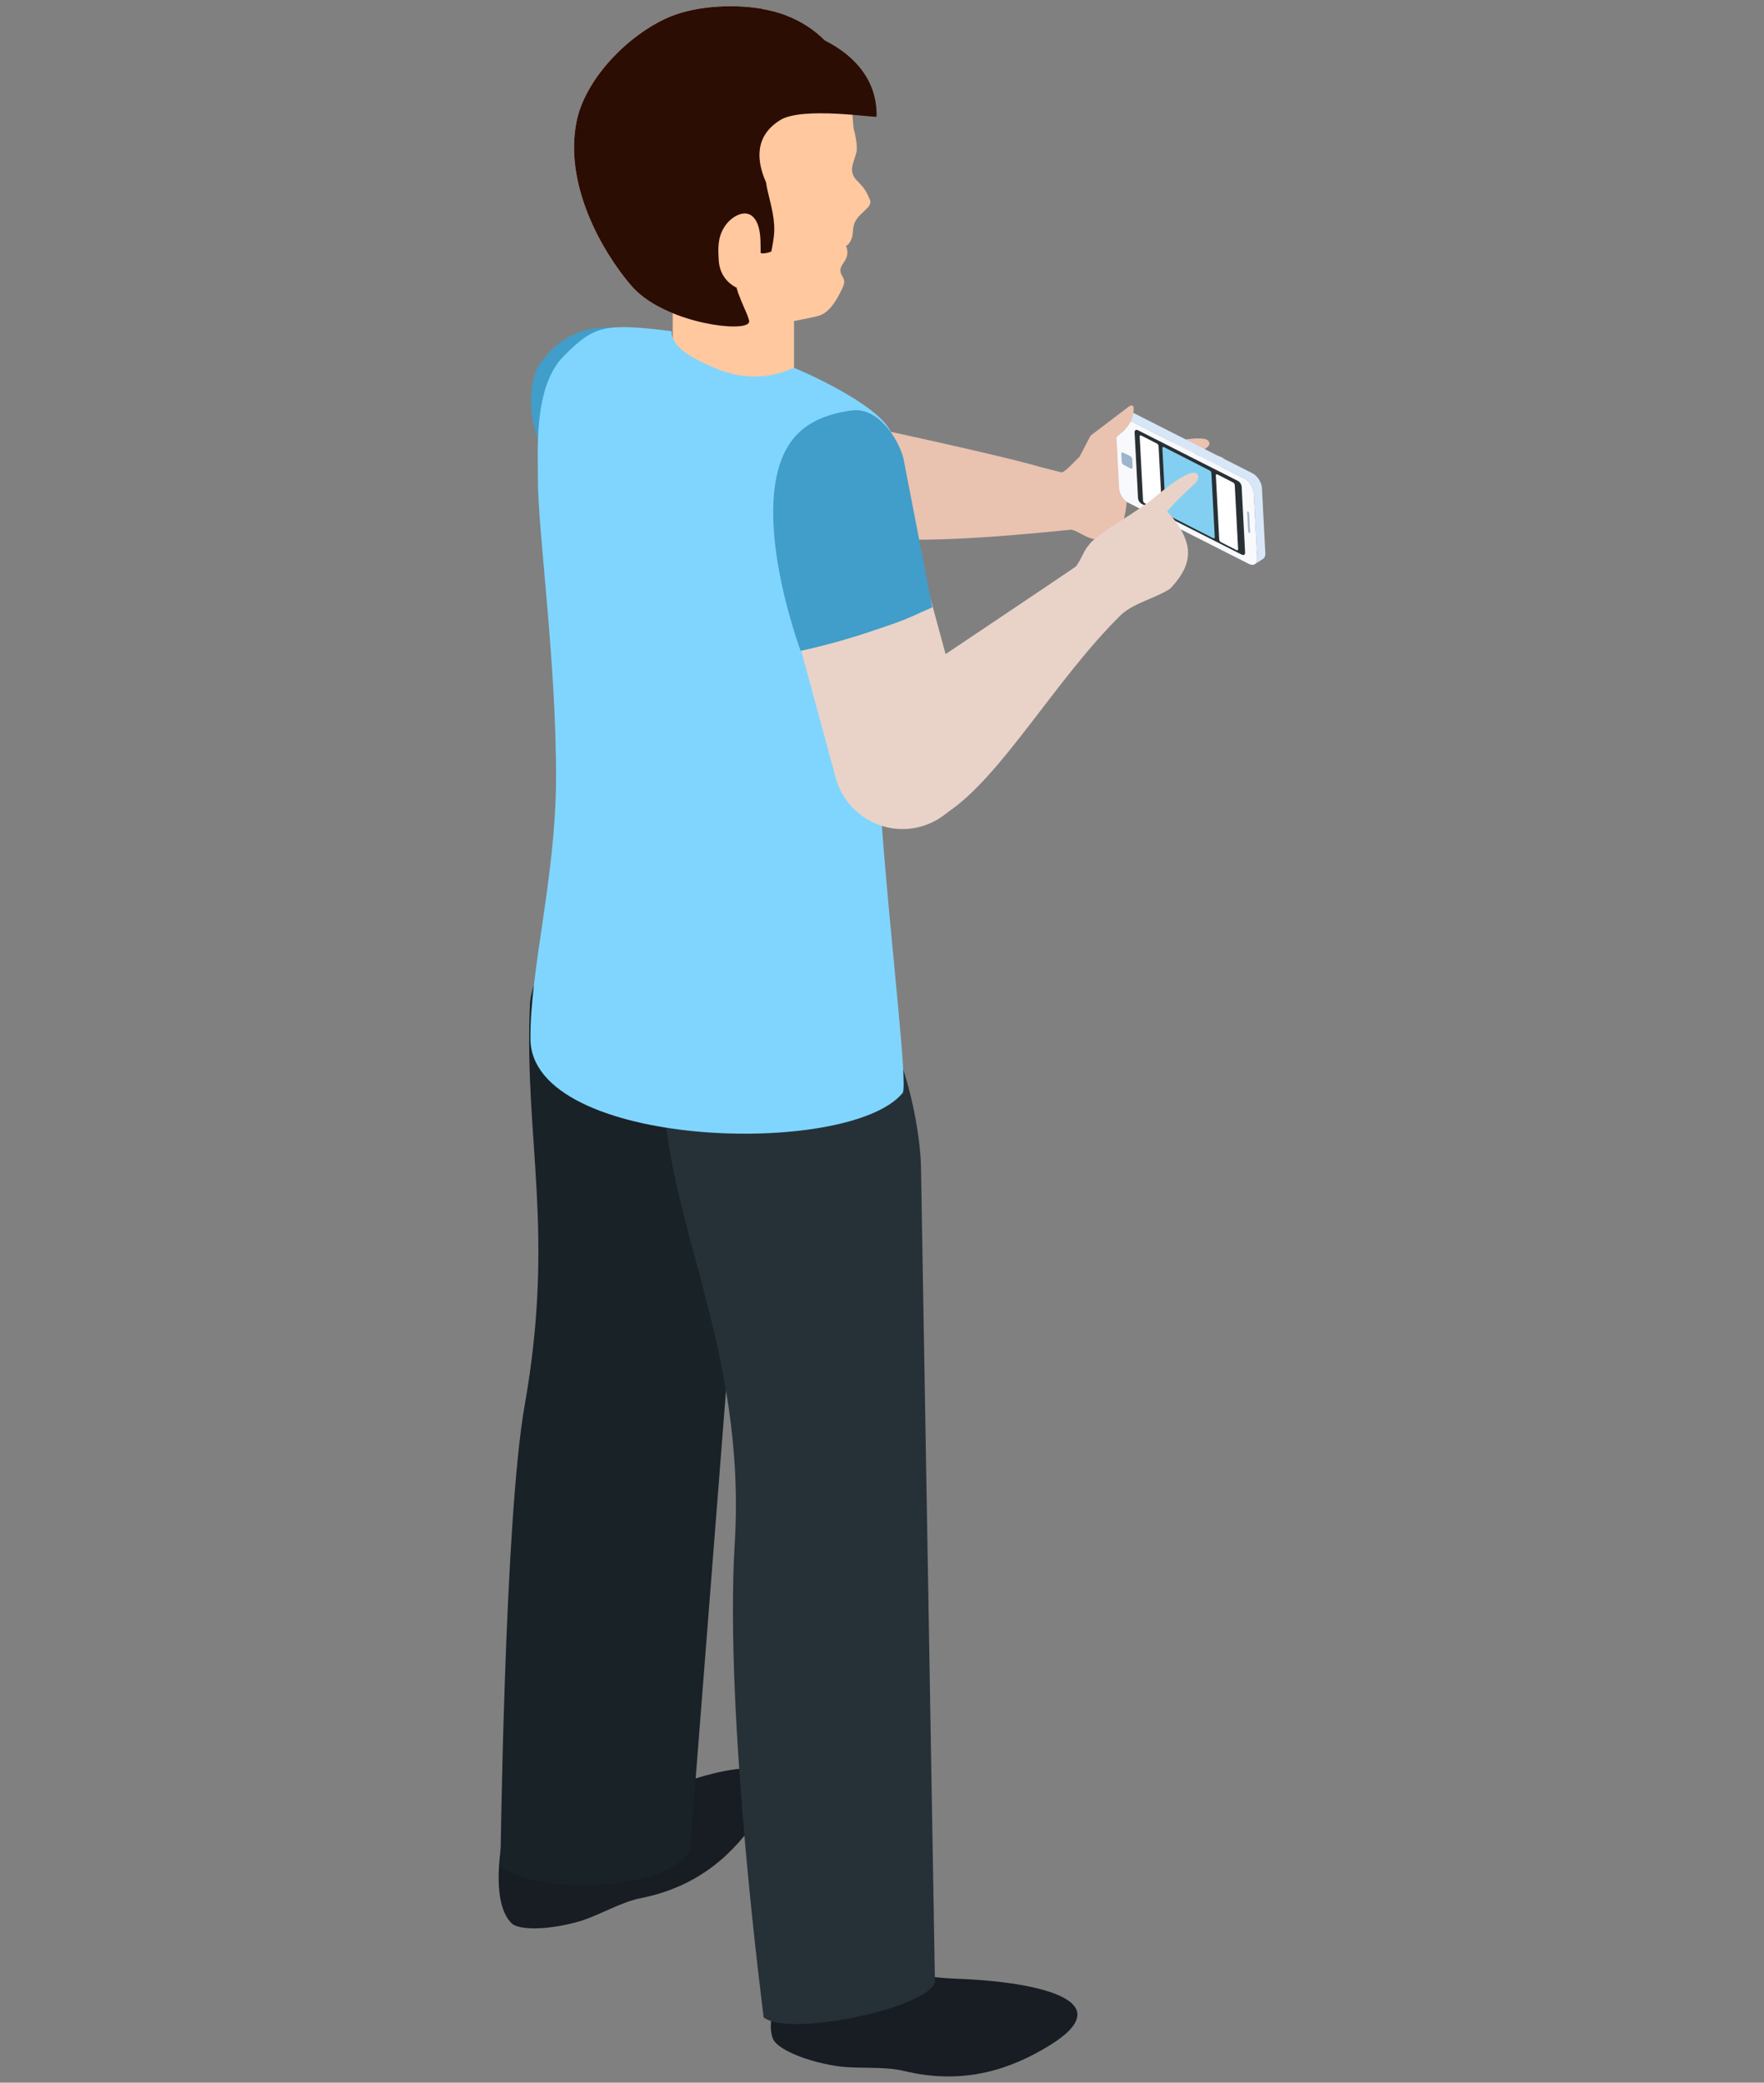 <?xml version="1.0" encoding="utf-8"?>
<!-- Generator: Adobe Illustrator 17.0.0, SVG Export Plug-In . SVG Version: 6.00 Build 0)  -->
<!DOCTYPE svg PUBLIC "-//W3C//DTD SVG 1.1//EN" "http://www.w3.org/Graphics/SVG/1.1/DTD/svg11.dtd">
<svg version="1.1" id="Layer_1" xmlns:x="http://ns.adobe.com/Extensibility/1.0/" xmlns:i="http://ns.adobe.com/AdobeIllustrator/10.0/" xmlns:graph="http://ns.adobe.com/Graphs/1.0/"
	 xmlns="http://www.w3.org/2000/svg" xmlns:xlink="http://www.w3.org/1999/xlink" x="0px" y="0px" width="283px" height="334px"
	 viewBox="0 0 283 334" enable-background="new 0 0 283 334" xml:space="preserve">
<rect x="0" y="0" width="283" height="334" fill="#808080" stroke="none"/>
<g>
	<g>
		<g>
			<g>
				<path fill="#419DC9" d="M105.709,56.023l19.105,26.714c-5.046,4.593-12.233,10.166-17.416,14.666L88.254,73.366
					c-3.98-4.25-3.547-12.305-1.679-14.974C92.308,50.164,101.737,51.76,105.709,56.023z"/>
			</g>
		</g>
		<path fill="#FFC89F" d="M117.685,70.305h-0.055c-5.337,0-9.703-4.373-9.703-9.717V36.396c0-5.345,4.366-9.717,9.703-9.717h0.055
			c5.336,0,9.703,4.373,9.703,9.717v24.192C127.388,65.932,123.021,70.305,117.685,70.305z"/>
		<g>
			<path fill="#FFC89F" d="M101.245,45.775c4.793,5.63,16.58,7.412,18.595,6.238h0.028c0.329,0.028,3.23,0.336,4.179,0.15
				c2.164-0.436,4.293-0.88,6.455-1.302c0.572-0.122,1.139-0.25,1.718-0.622c1.129-0.715,2.039-2.19,2.736-3.642
				c0.054-0.114,0.115-0.207,0.176-0.322c0.125-0.257,0.225-0.544,0.275-0.801c0.221-1.052-0.85-1.388-0.518-2.504
				c0.171-0.53,0.636-1.016,0.857-1.56c0.357-0.773,0.178-1.446-0.018-1.989c0.522-0.186,0.943-1.052,1.039-1.689
				c0.104-0.629,0.047-1.23,0.304-1.903c0.414-1.073,1.372-1.717,2.168-2.562c0.315-0.314,0.468-0.794,0.361-1.101
				c-0.378-1.052-0.926-1.989-1.636-2.705c-0.615-0.644-1.386-1.259-1.261-2.533c0.093-0.794,0.518-1.703,0.707-2.561
				c0.232-1.001-0.339-3.363-0.453-3.72c-0.065-0.215-0.264-3.076-0.315-4.264c0,0-0.061-0.716-0.1-0.944
				c-0.121-0.845-1.071-4.143-1.446-4.944c-0.182-0.379-0.386-0.751-0.618-1.123c-0.385-0.701-0.843-1.374-1.343-1.982
				c-0.279-0.322-0.543-0.644-0.843-0.937c-1.736-1.76-3.829-3.076-6.126-3.963c-1.254-0.501-2.618-0.845-3.982-1.073
				c0-0.029,0-0.029,0-0.029c-4.797-0.787-11.141-0.458-15.563,1.674c-6.526,3.12-12.812,9.966-14.112,16.398
				C90.451,29.6,96.573,40.31,101.245,45.775z"/>
			<path fill="#2B0D04" d="M101.245,45.775c4.793,5.63,16.58,7.412,18.595,6.238h0.028c0.065-0.071,0.143-0.086,0.172-0.143
				c0.064-0.065,0.086-0.107,0.118-0.179c0.032-0.05,0.032-0.093,0.032-0.193c0-0.071-0.021-0.193-0.071-0.285
				c-0.129-0.501-0.475-1.288-0.886-2.218c-0.218-0.472-0.421-1.009-0.621-1.531c-0.111-0.257-0.225-0.529-0.286-0.815
				c-0.036-0.115-0.086-0.272-0.133-0.372c0.003-0.028,0.028-0.071,0.054-0.1c0-0.028-2.769-1.073-2.944-4.479
				c-0.078-1.588-0.243-3.477,0.878-5.251c0.929-1.488,2.433-2.325,3.522-2.203c1.035,0.122,1.671,1.016,1.996,2.161
				c0,0.021,0.026,0.071,0.026,0.086c0.321,1.202,0.306,2.618,0.3,4.035c-0.003,0.2,1.079,0.122,1.729-0.201
				c0.139-0.765,0.293-1.538,0.386-2.346c0.332-2.546-0.457-5.037-1.014-7.484c-0.089-0.357-0.165-0.787-0.225-1.237
				c-1.607-3.634-1.783-7.491,2.282-10.009c3.569-2.211,15.444-0.3,15.448-0.544c0.214-8.614-8.04-11.955-8.34-12.249
				c-1.736-1.76-3.829-3.076-6.126-3.963c-1.254-0.501-2.618-0.845-3.982-1.073c0-0.029,0-0.029,0-0.029
				c-4.797-0.787-11.141-0.458-15.563,1.674c-6.526,3.12-12.812,9.966-14.112,16.398C90.451,29.6,96.573,40.31,101.245,45.775z"/>
		</g>
		<path fill="#E9C2B0" d="M196.594,74.05c-0.199-1.526-4.077-0.973-5.049-0.779c-2.129,0.404-4.254,0.833-6.395,1.246
			c2.514-0.539,4.98-1.29,7.369-2.203c0.554-0.2,1.638-0.585,1.484-1.35c-0.28-1.524-6.581,0.035-7.831,0.324
			c-0.77,0.16-1.529,0.33-2.294,0.494c-0.821,0.838-1.2,1.665-1.269,3.198c-0.083,1.838,0.249,3.671,0.92,5.381
			c0.455,1.161,1.207,2.246,1.93,3.335c2.694-0.786,4.473-1.346,7.329-2.146c0.509-0.152,1.042-0.322,1.362-0.754
			c1.189-1.517-5.33-0.597-7.407-0.972c2.782-0.267,5.222-0.737,7.91-1.458c0.613-0.166,1.824-0.695,1.41-1.627
			c-0.34-0.784-1.552-0.759-2.164-0.688c-1.32,0.127-2.636,0.25-3.951,0.376c2.054-0.271,4.078-0.695,6.02-1.409
			C196.37,74.881,196.649,74.477,196.594,74.05z"/>
		<path fill="#E9C2B0" d="M177.194,86.573c0.624-0.045,1.277-0.077,1.942-0.107c1.132-2.174,1.564-4.656,1.74-7.077
			c0.282-3.878-0.196-7.237-1.086-10.814c-4.994,1.929-8.555,7.301-9.519,7.172c-0.243-0.073-3.204-0.812-3.204-0.812l0,0
			c-8.683-2.538-38.185-8.676-38.185-8.676c-5.986,0.63,1.011,10.276,2.457,16.098c1.504,6.053,24.104,4.252,40.525,2.588
			C173.475,85.311,174.52,86.774,177.194,86.573z"/>
		<g>
			<path fill="#FFC89F" d="M96.223,75.585c-3.979-4.25-3.547-12.305-1.679-14.974c5.733-8.227,15.162-6.632,19.134-2.368
				l25.338,37.675c3.607,3.863,3.407,9.93-0.415,13.514l0,0c-3.85,3.599-9.893,3.377-13.486-0.494L96.223,75.585z"/>
		</g>
		<path fill="#171D23" d="M80.958,293.023c0,0-2.772,11.58,1.116,15.421c1.08,1.068,5.517,1.167,10.564-0.227
			c3.313-0.908,6.798-3.143,10.1-3.792c9.668-1.912,15.171-7.448,18.914-13.057c7.971-11.917-7.449-7.635-17.481-3.454
			C93.691,292.289,80.958,293.023,80.958,293.023z"/>
		<path fill="#171D23" d="M129.561,312.054c0,0-7.552,9.634-5.567,14.889c0.555,1.481,4.642,3.479,9.962,4.347
			c3.467,0.579,7.69,0.014,11.036,0.826c9.856,2.387,17.385-0.426,23.291-4.025c12.588-7.727-3.678-10.386-14.846-10.762
			C141.751,316.873,129.561,312.054,129.561,312.054z"/>
		<path fill="#192227" d="M110.705,296.725l10.865-138.828c0.82-8.743-4.315-16.979-13.034-17.797
			c-8.728-0.833-23.131,12.26-23.521,21.04c-0.957,21.476,4.094,36.351-0.84,64.222c-3.279,18.505-3.876,73.7-3.895,73.921
			C85.9,304.074,107.237,303.237,110.705,296.725z"/>
		<path fill="#263137" d="M149.996,317.921l-2.231-130.198c-0.025-8.773-4.588-28.32-12.433-28.3
			c-7.825,0.028-28.894-3.756-28.873,14.273c0.023,21.671,13.329,42.287,11.414,73.83c-1.694,27.908,4.638,75.757,4.638,76
			C126.445,326.709,148.532,322.164,149.996,317.921z"/>
		<path fill="#80D5FE" d="M143.231,70.282c-0.562-4.937-15.816-11.31-15.843-11.299c-4.521,1.997-8.769,1.793-13.166-0.165
			c-1.942-0.865-6.531-2.771-6.483-5.711c-10.733-1.299-12.351-0.967-17.299,3.997c-4.91,4.926-4.106,15.23-4.136,19.78
			c-0.053,7.964,3.002,29.525,2.899,48.286c-0.085,15.609-4.181,30.308-4.104,41.469c0.124,17.52,51.072,19.115,59.705,8.649
			c0.909-1.098-2.046-24.981-3.357-43.339c-1.375-19.263,2.444-30.945,3.845-44.095C146.249,78.869,143.826,75.51,143.231,70.282z"
			/>
		<g>
			<path fill="#E9D3C8" d="M148.629,93.586h-23.016l8.431,31.034c1.578,5.975,7.662,9.539,13.592,7.963
				c5.925-1.577,9.452-7.692,7.872-13.659L148.629,93.586z"/>
			<path fill="#419DC9" d="M136.682,65.822c-4.008,0.539-7.699,1.914-9.969,5.279c-6.897,10.225,1.735,33.277,1.735,33.277
				c5.596-1.236,9.357-2.426,14.777-4.312c2.725-0.948,3.684-1.525,6.344-2.662l-4.631-23.893
				C144.034,70.099,140.732,65.278,136.682,65.822z"/>
		</g>
		<g>
			<g>
				<g>
					<path fill="#154902" d="M186.771,78.416l0.263-0.153c-0.23-0.116-0.441-0.103-0.584-0.011l-0.257,0.14
						C186.338,78.298,186.542,78.3,186.771,78.416L186.771,78.416z"/>
				</g>
				<g>
					<g>
						<g>
							<g>
								<path fill="#9CB5CC" d="M181.699,74.939c0.01,0.189-0.118,0.281-0.294,0.193l-1.131-0.575
									c-0.175-0.088-0.32-0.318-0.33-0.507l-0.066-1.276c-0.01-0.196,0.117-0.287,0.292-0.199l1.132,0.574
									c0.174,0.088,0.319,0.319,0.33,0.514L181.699,74.939z"/>
							</g>
							<g>
								<g>
									<polygon fill="#9CB5CC" points="200.545,85.487 200.266,85.346 200.092,82.017 200.371,82.16 									"/>
								</g>
								<g>
									<path fill="#283033" d="M200.252,89.136c0.019,0.377-0.235,0.544-0.568,0.374l-16.907-8.569
										c-0.328-0.166-0.62-0.608-0.639-0.986l-0.58-11.108c-0.02-0.376,0.24-0.54,0.567-0.373l16.907,8.569
										c0.335,0.17,0.621,0.609,0.638,0.986L200.252,89.136z"/>
								</g>
								<g>
									<path fill="#F8F9FC" d="M201.697,89.543c0.046,0.889-0.564,1.284-1.347,0.886l-19.285-9.774
										c-0.789-0.401-1.467-1.448-1.515-2.338l-0.547-10.461c-0.046-0.882,0.557-1.286,1.348-0.886l19.284,9.774
										c0.783,0.398,1.468,1.453,1.515,2.337L201.697,89.543z M183.181,80.82l16.031,8.125c0.318,0.16,0.557,0.003,0.539-0.355
										l-0.55-10.531c-0.019-0.357-0.289-0.775-0.606-0.935L182.564,69c-0.311-0.159-0.557-0.004-0.539,0.354l0.551,10.532
										C182.593,80.243,182.871,80.662,183.181,80.82L183.181,80.82z M180.275,74.557l1.131,0.575
										c0.176,0.088,0.304-0.003,0.294-0.193l-0.066-1.276c-0.01-0.195-0.156-0.427-0.33-0.514l-1.132-0.574
										c-0.175-0.088-0.302,0.003-0.292,0.199l0.066,1.276C179.955,74.239,180.1,74.47,180.275,74.557L180.275,74.557z
										 M200.371,82.16l-0.28-0.142l0.174,3.328l0.28,0.141L200.371,82.16L200.371,82.16z"/>
								</g>
								<path fill="#D7E7F7" d="M202.633,89.63c0.153-0.1,0.265-0.261,0.323-0.475c0.036-0.132,0.051-0.284,0.041-0.453
									l-0.546-10.462c-0.014-0.281-0.093-0.578-0.22-0.868c-0.271-0.62-0.76-1.198-1.294-1.469l-19.284-9.774
									c-0.391-0.197-0.738-0.199-0.981-0.041l-1.303,0.841c0.244-0.157,0.589-0.155,0.982,0.042l19.284,9.774
									c0.535,0.272,1.024,0.849,1.295,1.469c0.126,0.289,0.206,0.587,0.22,0.867l0.547,10.463c0.008,0.169-0.007,0.32-0.041,0.451
									c-0.058,0.215-0.171,0.377-0.324,0.476L202.633,89.63z"/>
							</g>
						</g>
					</g>
				</g>
				<path fill="#83CFF2" d="M194.645,86.318c0.137,0.07,0.245-0.001,0.238-0.155l-0.269-5.147l-0.27-5.147
					c-0.007-0.153-0.13-0.341-0.267-0.411l-7.359-3.756c-0.136-0.07-0.246,0-0.237,0.154l0.269,5.146l0.268,5.148
					c0.008,0.153,0.131,0.342,0.268,0.412L194.645,86.318z"/>
				<path fill="#FFFFFF" d="M198.393,88.232c0.138,0.07,0.246-0.001,0.239-0.154l-0.27-5.147l-0.269-5.146
					c-0.008-0.153-0.13-0.341-0.267-0.411l-2.526-1.289c-0.137-0.07-0.245,0-0.238,0.153l0.269,5.146l0.269,5.148
					c0.008,0.153,0.131,0.342,0.267,0.411L198.393,88.232z"/>
				<path fill="#FFFFFF" d="M186.172,81.994c0.137,0.07,0.246-0.001,0.238-0.155l-0.269-5.147l-0.269-5.146
					c-0.008-0.154-0.13-0.341-0.268-0.411l-2.526-1.29c-0.136-0.07-0.245,0-0.237,0.154l0.269,5.147l0.268,5.148
					c0.007,0.153,0.131,0.342,0.266,0.411L186.172,81.994z"/>
			</g>
		</g>
		<path fill="#E9C2B0" d="M174.954,69.862l5.851-4.438c0,0,0.87-0.809,1.039-0.139c0.099,0.392,0.093,2.575-2.018,4.218
			c-0.629,0.49-2.577,2.259-2.577,2.259s-0.649,4.302-1.921,6.63c0,0-1.924,3.575-3.175,2.848c-1.601-0.932-1.107-2.952-1.107-2.952
			l1.029-2.86C172.076,75.426,174.563,70.59,174.954,69.862z"/>
		<path fill="#E9D3C8" d="M190.37,87.085c-0.755-2.638-2.547-4.562-4.443-6.4c-0.654,0.028-1.497-0.27-2.124,0.18
			c-3.384,2.43-6.584,3.962-9.049,6.48c-0.942,0.962-1.171,2.239-2.154,3.514c-0.091,0.118-31.65,21.243-31.65,21.243
			c-4.72,5.215-10.31,7.167-5.124,11.871c5.19,4.693,9.813,10.551,16.144,6.336c8.791-5.852,17.341-21.347,27.894-31.724
			c2.114-1.923,5.458-2.613,7.864-4.174C189.543,92.47,191.225,90.072,190.37,87.085z"/>
		<path fill="#E9D3C8" d="M191.843,77.423c0.325-0.435,0.564-0.952,0.234-1.374c-0.987-1.306-6.197,3.166-7.24,4.034
			c-1.86,1.48-4.217,2.913-6.048,4.406c0.08-0.219-2.82,1.604-3.603,2.333c-1.239,1.154-0.569,2.447-1.322,3.542l-0.468,0.231
			c1.029,2.293,2.44,4.186,4.678,6.143c0.487,0.425,1.017,0.831,1.571,1.23l0.438-0.477c1.435-0.755,3.522-1.41,4.899-2.453
			c9.14-6.928,4.907-8.499,1.975-12.373C186.601,82.191,191.589,77.635,191.843,77.423z"/>
	</g>
</g>
</svg>
